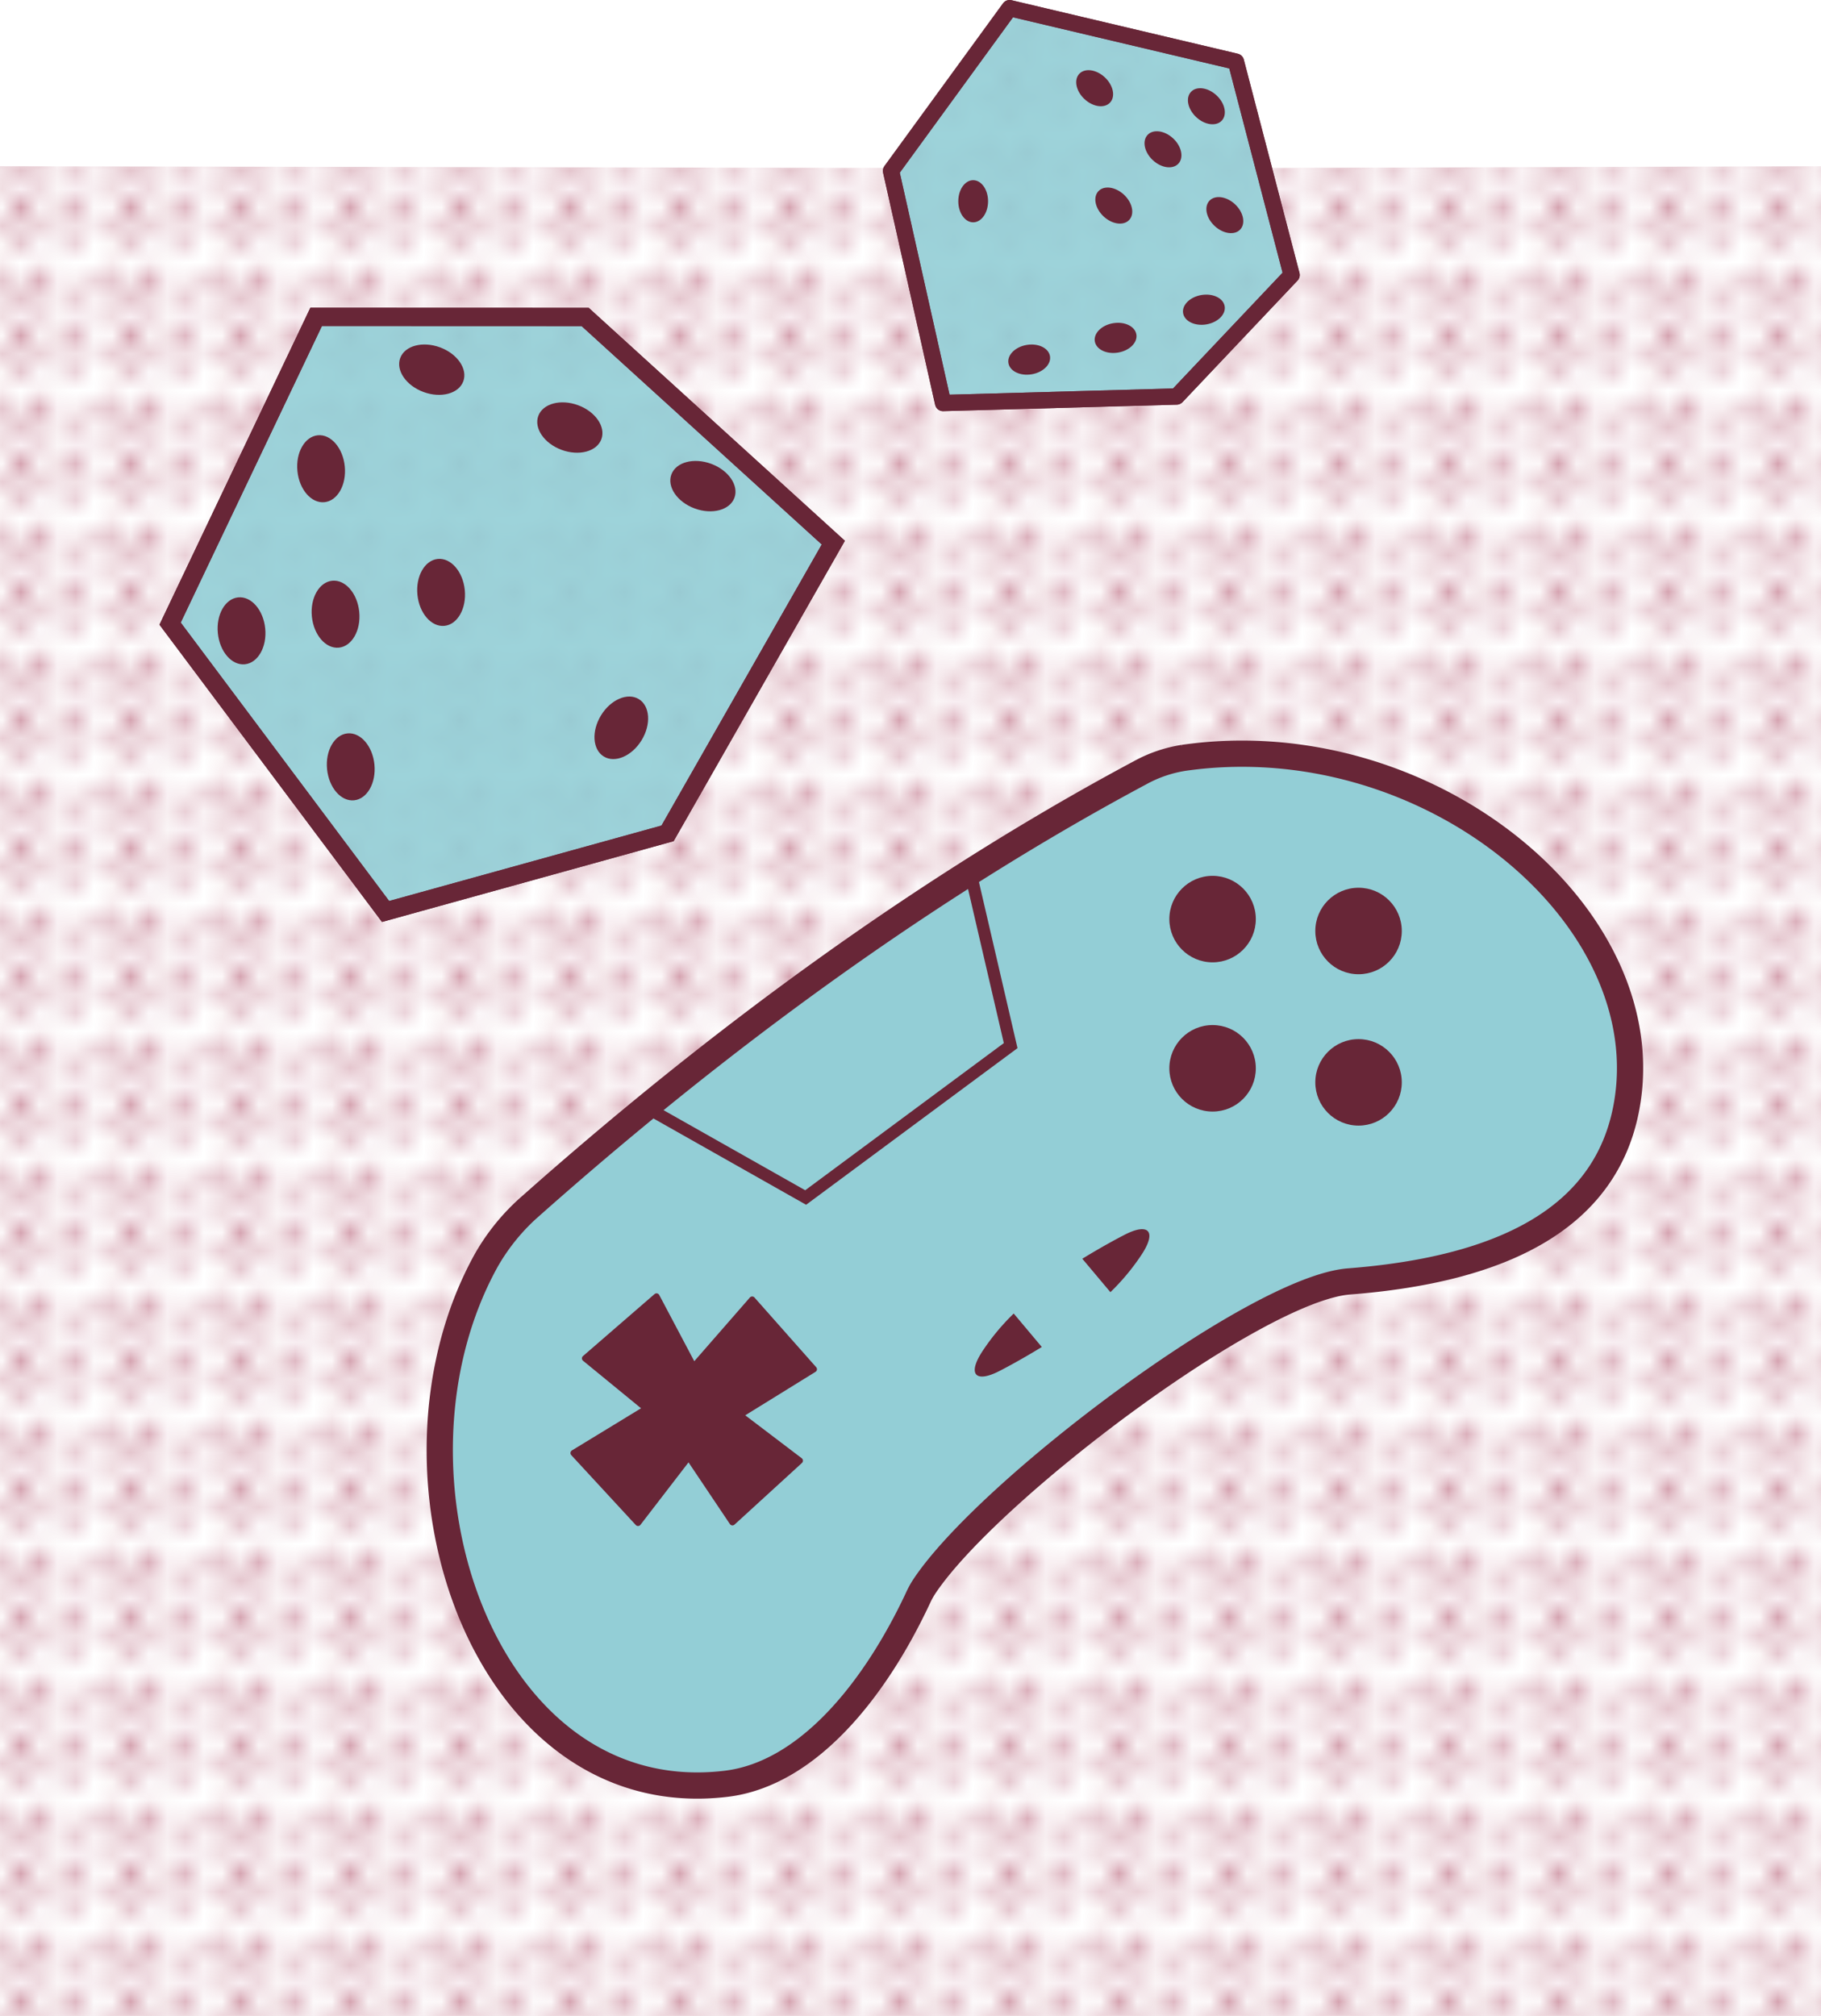 <svg xmlns="http://www.w3.org/2000/svg" xmlns:xlink="http://www.w3.org/1999/xlink" viewBox="0 0 560.14 619.93"><defs><style>.cls-1,.cls-11,.cls-8,.cls-9{fill:none;}.cls-2{fill:#aa4660;}.cls-3{fill:url(#Novo_padrão_8);}.cls-10,.cls-4,.cls-7{fill:#93ced6;}.cls-10,.cls-11,.cls-4,.cls-6,.cls-7,.cls-8,.cls-9{stroke:#682637;}.cls-10,.cls-11,.cls-4,.cls-9{stroke-miterlimit:10;}.cls-4{stroke-width:8.07px;}.cls-5,.cls-6{fill:#682637;}.cls-6,.cls-7,.cls-8{stroke-linecap:round;stroke-linejoin:round;}.cls-6{stroke-width:1.88px;}.cls-7,.cls-8{stroke-width:5.01px;}.cls-10,.cls-7{opacity:0.9;}.cls-9{stroke-width:3.75px;}.cls-10,.cls-11{stroke-width:5.63px;}</style><pattern id="Novo_padrão_8" data-name="Novo padrão 8" width="5.43" height="6.1" patternTransform="translate(133.04 162.3) scale(5.63)" patternUnits="userSpaceOnUse" viewBox="0 0 5.43 6.1"><rect class="cls-1" width="5.43" height="6.1"/><polygon class="cls-2" points="5.43 5.92 5.81 5.92 5.81 6.49 5.62 6.49 5.62 6.68 5.43 6.68 5.43 6.49 5.24 6.49 5.24 6.3 5.05 6.3 5.05 6.11 5.43 6.11 5.43 5.92"/><polygon class="cls-2" points="2.72 5.92 3.1 5.92 3.1 6.49 2.91 6.49 2.91 6.68 2.72 6.68 2.72 6.49 2.52 6.49 2.52 6.3 2.33 6.3 2.33 6.11 2.72 6.11 2.72 5.92"/><polygon class="cls-2" points="5.43 5.92 5.81 5.92 5.81 6.3 5.62 6.3 5.62 6.68 5.43 6.68 5.43 6.49 5.24 6.49 5.24 6.3 5.04 6.3 5.04 6.11 5.43 6.11 5.43 5.92"/><polygon class="cls-2" points="4.47 5.35 4.28 5.35 4.28 5.55 4.08 5.55 4.08 5.35 3.88 5.35 3.88 5.16 3.69 5.16 3.69 4.96 3.88 4.96 3.88 4.77 4.08 4.77 4.08 4.57 4.28 4.57 4.28 4.77 4.47 4.77 4.47 4.96 4.67 4.96 4.67 5.16 4.47 5.16 4.47 5.35"/><polygon class="cls-2" points="0 5.92 0.38 5.92 0.38 6.49 0.19 6.49 0.19 6.68 0 6.68 0 6.49 -0.19 6.49 -0.19 6.3 -0.38 6.3 -0.38 6.11 0 6.11 0 5.92"/><polygon class="cls-2" points="2.71 5.92 3.09 5.92 3.09 6.3 2.9 6.3 2.9 6.68 2.71 6.68 2.71 6.49 2.52 6.49 2.52 6.3 2.33 6.3 2.33 6.11 2.71 6.11 2.71 5.92"/><polygon class="cls-2" points="1.76 5.35 1.56 5.35 1.56 5.55 1.37 5.55 1.37 5.35 1.17 5.35 1.17 5.16 0.97 5.16 0.97 4.96 1.17 4.96 1.17 4.77 1.37 4.77 1.37 4.57 1.56 4.57 1.56 4.77 1.76 4.77 1.76 4.96 1.95 4.96 1.95 5.16 1.76 5.16 1.76 5.35"/><polygon class="cls-2" points="0 5.92 0.38 5.92 0.38 6.3 0.19 6.3 0.19 6.68 0 6.68 0 6.49 -0.19 6.49 -0.19 6.3 -0.38 6.3 -0.38 6.11 0 6.11 0 5.92"/><polygon class="cls-2" points="4.07 2.87 4.46 2.87 4.46 3.44 4.26 3.44 4.26 3.63 4.07 3.63 4.07 3.45 3.88 3.45 3.88 3.25 3.69 3.25 3.69 3.06 4.07 3.06 4.07 2.87"/><polygon class="cls-2" points="5.83 2.31 5.63 2.31 5.63 2.5 5.44 2.5 5.44 2.31 5.24 2.31 5.24 2.11 5.05 2.11 5.05 1.92 5.24 1.92 5.24 1.72 5.44 1.72 5.44 1.52 5.63 1.52 5.63 1.72 5.83 1.72 5.83 1.92 6.02 1.92 6.02 2.11 5.83 2.11 5.83 2.31"/><polygon class="cls-2" points="5.65 4 5.65 3.81 5.27 3.81 5.27 4 5.08 4 5.08 4.19 5.27 4.19 5.27 4.38 5.46 4.38 5.46 4.57 5.84 4.57 5.84 4.19 6.03 4.19 6.03 4 5.84 4 5.65 4"/><polygon class="cls-2" points="1.36 2.87 1.74 2.87 1.74 3.44 1.55 3.44 1.55 3.63 1.36 3.63 1.36 3.45 1.17 3.45 1.17 3.25 0.98 3.25 0.98 3.06 1.36 3.06 1.36 2.87"/><polygon class="cls-2" points="4.07 2.87 4.45 2.87 4.45 3.25 4.26 3.25 4.26 3.63 4.07 3.63 4.07 3.44 3.88 3.44 3.88 3.25 3.69 3.25 3.69 3.06 4.07 3.06 4.07 2.87"/><polygon class="cls-2" points="3.11 2.31 2.92 2.31 2.92 2.5 2.72 2.5 2.72 2.31 2.53 2.31 2.53 2.11 2.33 2.11 2.33 1.92 2.53 1.92 2.53 1.72 2.72 1.72 2.72 1.52 2.92 1.52 2.92 1.72 3.11 1.72 3.11 1.92 3.31 1.92 3.31 2.11 3.11 2.11 3.11 2.31"/><polygon class="cls-2" points="2.94 4 2.94 3.81 2.56 3.81 2.56 4 2.37 4 2.37 4.19 2.56 4.19 2.56 4.38 2.75 4.38 2.75 4.57 3.13 4.57 3.13 4.19 3.32 4.19 3.32 4 3.13 4 2.94 4"/><polygon class="cls-2" points="1.36 2.87 1.74 2.87 1.74 3.25 1.55 3.25 1.55 3.63 1.36 3.63 1.36 3.44 1.17 3.44 1.17 3.25 0.97 3.25 0.97 3.06 1.36 3.06 1.36 2.87"/><polygon class="cls-2" points="0.4 2.31 0.2 2.31 0.2 2.5 0.01 2.5 0.01 2.31 -0.19 2.31 -0.19 2.11 -0.38 2.11 -0.38 1.92 -0.19 1.92 -0.19 1.72 0.01 1.72 0.01 1.52 0.2 1.52 0.2 1.72 0.4 1.72 0.4 1.92 0.59 1.92 0.59 2.11 0.4 2.11 0.4 2.31"/><polygon class="cls-2" points="0.22 4 0.22 3.81 -0.16 3.81 -0.16 4 -0.34 4 -0.34 4.19 -0.16 4.19 -0.16 4.38 0.03 4.38 0.03 4.57 0.41 4.57 0.41 4.19 0.6 4.19 0.6 4 0.41 4 0.22 4"/><polygon class="cls-2" points="5.43 -0.18 5.81 -0.18 5.81 0.4 5.62 0.4 5.62 0.58 5.43 0.58 5.43 0.4 5.24 0.4 5.24 0.2 5.05 0.2 5.05 0.01 5.43 0.01 5.43 -0.18"/><polygon class="cls-2" points="2.72 -0.18 3.1 -0.18 3.1 0.4 2.91 0.4 2.91 0.58 2.72 0.58 2.72 0.4 2.52 0.4 2.52 0.2 2.33 0.2 2.33 0.01 2.72 0.01 2.72 -0.18"/><polygon class="cls-2" points="5.43 -0.18 5.81 -0.18 5.81 0.2 5.62 0.2 5.62 0.58 5.43 0.58 5.43 0.39 5.24 0.39 5.24 0.2 5.04 0.2 5.04 0.01 5.43 0.01 5.43 -0.18"/><polygon class="cls-2" points="4.29 0.95 4.29 0.76 3.91 0.76 3.91 0.95 3.73 0.95 3.73 1.14 3.91 1.14 3.91 1.34 4.1 1.34 4.1 1.52 4.49 1.52 4.49 1.14 4.67 1.14 4.67 0.95 4.49 0.95 4.29 0.95"/><polygon class="cls-2" points="0 -0.18 0.38 -0.18 0.38 0.4 0.19 0.4 0.19 0.58 0 0.58 0 0.4 -0.19 0.4 -0.19 0.2 -0.38 0.2 -0.38 0.01 0 0.01 0 -0.18"/><polygon class="cls-2" points="2.71 -0.18 3.09 -0.18 3.09 0.2 2.9 0.2 2.9 0.58 2.71 0.58 2.71 0.39 2.52 0.39 2.52 0.2 2.33 0.2 2.33 0.01 2.71 0.01 2.71 -0.18"/><polygon class="cls-2" points="1.58 0.95 1.58 0.76 1.2 0.76 1.2 0.95 1.01 0.95 1.01 1.14 1.2 1.14 1.2 1.34 1.39 1.34 1.39 1.52 1.77 1.52 1.77 1.14 1.96 1.14 1.96 0.95 1.77 0.95 1.58 0.95"/><polygon class="cls-2" points="0 -0.18 0.38 -0.18 0.38 0.2 0.19 0.2 0.19 0.58 0 0.58 0 0.39 -0.19 0.39 -0.19 0.2 -0.38 0.2 -0.38 0.01 0 0.01 0 -0.18"/></pattern></defs><g id="Camada_2" data-name="Camada 2"><g id="jogos"><polygon class="cls-3" points="560.14 619.93 0 619.93 0 51.12 273.7 51.65 310.17 2.5 379.79 18.96 388.32 51.65 560.14 51.12 560.14 619.93"/><path class="cls-4" d="M223.36,548.55c25-3,45.7-28.73,59-57.1a26.29,26.29,0,0,1,1.83-3.38c19.44-29.52,102.07-91.79,130.75-94,46.55-3.62,80.43-19.08,85.79-56.2,8.38-58-62.6-115.42-136.62-104.82a40.84,40.84,0,0,0-13.37,4.56c-81,43.31-147.51,97.82-187.2,133a64.56,64.56,0,0,0-13.95,16.94C113.4,452.82,148.64,557.54,223.36,548.55Z"/><path class="cls-5" d="M311.82,403.94l8.64,10.29s-6.46,4-12.95,7.34c-7.5,3.88-10.15,1.11-5.05-6.43A68.86,68.86,0,0,1,311.82,403.94Z"/><path class="cls-5" d="M341.56,397.37l-8.64-10.28s6.46-4,12.95-7.34c7.5-3.88,10.15-1.11,5.05,6.43A69.07,69.07,0,0,1,341.56,397.37Z"/><circle class="cls-5" cx="372.99" cy="282.64" r="13.3"/><circle class="cls-5" cx="417.89" cy="286.3" r="13.3"/><circle class="cls-5" cx="417.89" cy="332.85" r="13.3"/><circle class="cls-5" cx="372.99" cy="328.53" r="13.3"/><polygon class="cls-6" points="179.94 417.73 198.81 433.19 176.41 446.84 196.26 468.34 211.84 448.1 225.3 468.16 246.05 449.19 227.58 435.16 250.36 421.07 231.37 399.63 213.37 420.25 201.95 398.67 179.94 417.73"/><polygon class="cls-7" points="310.54 2.5 380.16 18.96 397.28 84.57 361.92 121.94 290.08 123.94 274.07 52.55 310.54 2.5"/><polygon class="cls-8" points="310.57 2.5 380.18 18.96 397.31 84.57 361.94 121.94 290.1 123.94 274.09 52.55 310.57 2.5"/><polyline class="cls-9" points="201.78 342.24 247.82 368.26 310.88 321.55 299.18 271.17"/><polygon class="cls-10" points="97.25 97.44 179.99 97.47 256.33 166.87 205.34 256.28 118.6 280.3 52.32 191.78 97.25 97.44"/><polygon class="cls-11" points="97.25 97.44 179.99 97.47 256.33 166.87 205.34 256.28 118.6 280.3 52.32 191.78 97.25 97.44"/><ellipse class="cls-5" cx="175.28" cy="131.46" rx="7.32" ry="10.34" transform="translate(-8.76 250.36) rotate(-69.73)"/><ellipse class="cls-5" cx="132.8" cy="113.67" rx="7.32" ry="10.34" transform="translate(-19.83 198.88) rotate(-69.73)"/><ellipse class="cls-5" cx="98.77" cy="144.14" rx="7.32" ry="10.34" transform="translate(-13.78 10.49) rotate(-5.68)"/><ellipse class="cls-5" cx="135.69" cy="182.17" rx="7.32" ry="10.34" transform="translate(-17.37 14.33) rotate(-5.68)"/><ellipse class="cls-5" cx="103.22" cy="188.87" rx="7.32" ry="10.34" transform="translate(-18.19 11.15) rotate(-5.68)"/><ellipse class="cls-5" cx="74.3" cy="193.99" rx="7.32" ry="10.34" transform="translate(-18.84 8.31) rotate(-5.68)"/><ellipse class="cls-5" cx="107.89" cy="235.82" rx="7.32" ry="10.34" transform="translate(-22.81 11.84) rotate(-5.68)"/><ellipse class="cls-5" cx="191.11" cy="223.81" rx="10.34" ry="7.32" transform="translate(-99.5 270.28) rotate(-58.59)"/><ellipse class="cls-5" cx="216.2" cy="149.48" rx="7.32" ry="10.34" transform="translate(1.09 300.52) rotate(-69.73)"/><ellipse class="cls-5" cx="376.76" cy="66.15" rx="4.58" ry="6.48" transform="translate(71.51 296.69) rotate(-47.02)"/><ellipse class="cls-5" cx="357.74" cy="45.91" rx="4.58" ry="6.48" transform="translate(80.26 276.33) rotate(-47.02)"/><ellipse class="cls-5" cx="336.72" cy="27.12" rx="4.58" ry="6.48" transform="translate(87.32 254.98) rotate(-47.02)"/><ellipse class="cls-5" cx="371.08" cy="32.67" rx="4.58" ry="6.48" transform="translate(94.2 281.88) rotate(-47.02)"/><ellipse class="cls-5" cx="342.61" cy="63.22" rx="4.58" ry="6.48" transform="translate(62.78 270.77) rotate(-47.02)"/><ellipse class="cls-5" cx="299.35" cy="61.89" rx="4.58" ry="6.48"/><ellipse class="cls-5" cx="316.58" cy="110.6" rx="6.48" ry="4.58" transform="translate(-13.85 53.41) rotate(-9.44)"/><ellipse class="cls-5" cx="343.16" cy="103.92" rx="6.48" ry="4.58" transform="translate(-12.4 57.68) rotate(-9.44)"/><ellipse class="cls-5" cx="370.32" cy="95.25" rx="6.48" ry="4.58" transform="translate(-10.61 62.02) rotate(-9.44)"/></g></g></svg>